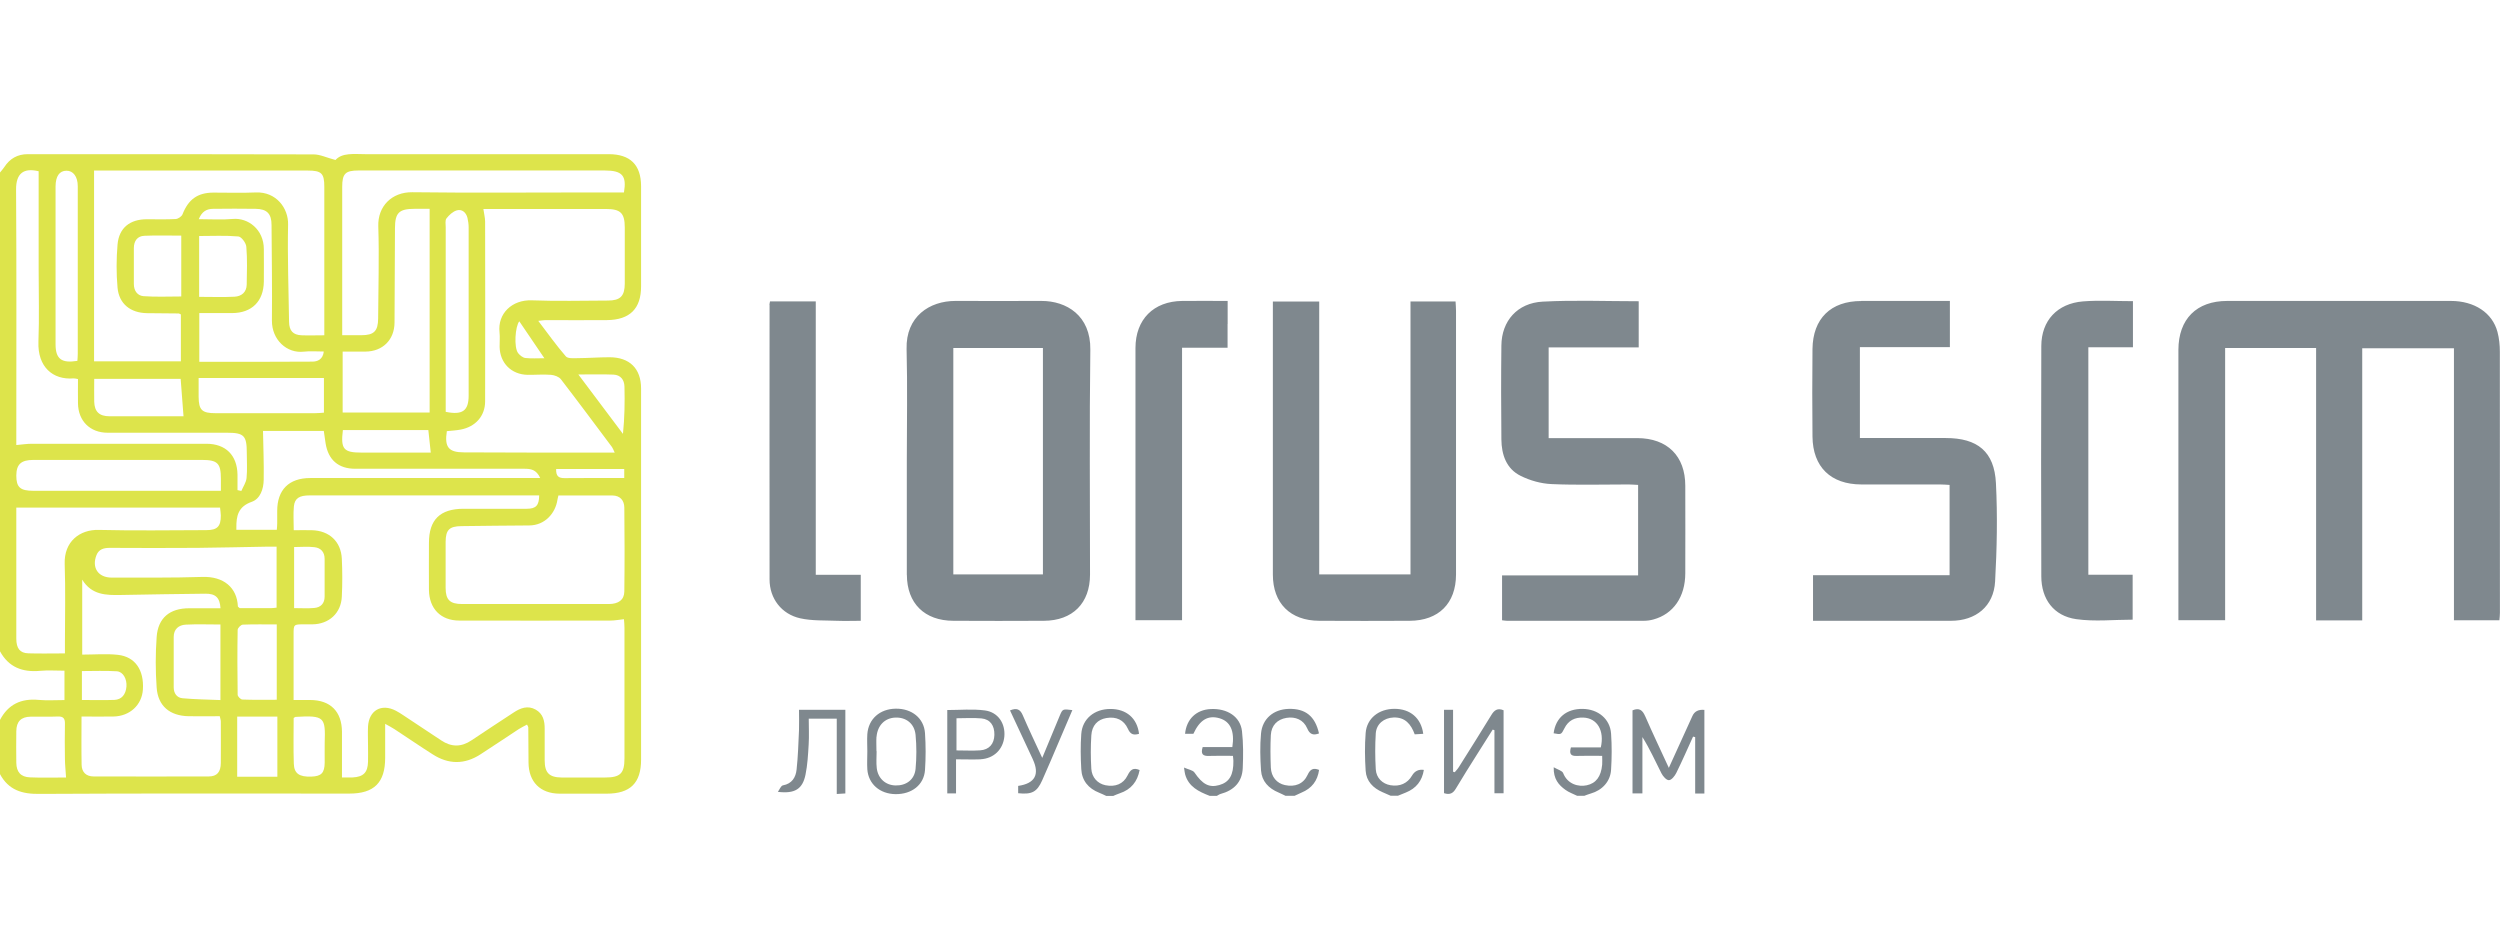 <svg width="211" height="80" viewBox="0 0 211 80" fill="none" xmlns="http://www.w3.org/2000/svg">
<g clip-path="url(#clip0_48173_45032)">
<path d="M0 14.561C0.121 14.408 0.255 14.268 0.363 14.102C0.828 13.388 1.472 13.012 2.338 13.012C10.379 13.012 18.427 13.006 26.467 13.031C27.015 13.031 27.563 13.306 28.315 13.503C28.876 12.879 29.863 13.006 30.826 13.012C37.675 13.012 44.524 13.012 51.374 13.012C53.19 13.012 54.101 13.911 54.107 15.708C54.107 18.53 54.107 21.346 54.107 24.169C54.107 26.049 53.164 26.998 51.227 27.017C49.494 27.036 47.761 27.017 46.034 27.017C45.888 27.017 45.748 27.049 45.429 27.081C46.245 28.151 46.958 29.158 47.761 30.082C47.933 30.279 48.43 30.228 48.774 30.228C49.666 30.222 50.552 30.152 51.444 30.152C53.139 30.152 54.107 31.108 54.107 32.79C54.107 36.829 54.107 40.869 54.107 44.908C54.107 51.312 54.107 57.715 54.107 64.119C54.107 66.087 53.196 66.986 51.195 66.986C49.87 66.986 48.545 66.992 47.219 66.986C45.595 66.973 44.62 65.992 44.607 64.361C44.601 63.367 44.601 62.379 44.588 61.385C44.588 61.341 44.55 61.296 44.48 61.156C44.244 61.283 44.008 61.392 43.792 61.532C42.709 62.239 41.632 62.972 40.542 63.673C39.211 64.533 37.86 64.526 36.528 63.673C35.432 62.978 34.362 62.239 33.279 61.532C33.075 61.398 32.858 61.29 32.508 61.092C32.508 62.156 32.508 63.054 32.508 63.959C32.508 66.055 31.577 66.979 29.481 66.979C20.771 66.979 12.061 66.954 3.351 67.005C1.873 67.03 0.72 66.686 0 65.335V60.761C0.694 59.442 1.79 58.932 3.262 59.072C3.982 59.136 4.709 59.085 5.441 59.085V56.606C4.721 56.606 4.04 56.556 3.371 56.619C1.892 56.753 0.733 56.313 0 54.969V14.561ZM45.518 41.812H43.091C37.439 41.812 31.788 41.812 26.136 41.812C25.27 41.812 24.875 42.047 24.804 42.736C24.741 43.379 24.792 44.035 24.792 44.749C25.359 44.749 25.837 44.736 26.321 44.749C27.786 44.787 28.78 45.698 28.85 47.157C28.901 48.222 28.901 49.292 28.85 50.356C28.787 51.751 27.767 52.682 26.359 52.694C26.13 52.694 25.9 52.694 25.671 52.694C24.779 52.694 24.779 52.694 24.779 53.555C24.779 55.001 24.779 56.454 24.779 57.9V59.079C25.308 59.079 25.735 59.079 26.162 59.079C27.882 59.079 28.85 60.041 28.863 61.767C28.869 63.023 28.863 64.284 28.863 65.616C29.105 65.616 29.436 65.629 29.762 65.616C30.673 65.571 31.042 65.195 31.061 64.291C31.074 63.832 31.061 63.373 31.061 62.921C31.061 62.386 31.036 61.85 31.061 61.322C31.138 59.952 32.195 59.353 33.406 59.983C33.629 60.098 33.846 60.238 34.056 60.379C35.114 61.079 36.178 61.78 37.235 62.487C38.089 63.061 38.93 63.067 39.79 62.487C40.969 61.691 42.167 60.92 43.352 60.136C43.932 59.754 44.544 59.518 45.206 59.888C45.837 60.238 45.977 60.85 45.971 61.519C45.964 62.411 45.964 63.297 45.971 64.189C45.977 65.227 46.353 65.609 47.398 65.622C48.621 65.635 49.845 65.622 51.062 65.622C52.355 65.622 52.705 65.278 52.705 64.01C52.705 60.328 52.705 56.645 52.705 52.962C52.705 52.726 52.68 52.49 52.661 52.261C52.227 52.306 51.877 52.376 51.527 52.376C47.277 52.382 43.021 52.389 38.771 52.376C37.197 52.376 36.222 51.369 36.203 49.783C36.19 48.464 36.203 47.138 36.203 45.819C36.203 43.863 37.14 42.946 39.115 42.94C40.899 42.94 42.677 42.946 44.461 42.94C45.238 42.94 45.499 42.659 45.506 41.818L45.518 41.812ZM51.877 38.193C51.762 37.951 51.724 37.83 51.654 37.734C50.221 35.822 48.8 33.905 47.341 32.012C47.175 31.796 46.799 31.662 46.512 31.636C45.856 31.585 45.187 31.643 44.531 31.636C43.154 31.611 42.192 30.636 42.167 29.273C42.16 28.865 42.205 28.457 42.16 28.056C41.982 26.469 43.212 25.284 44.888 25.348C47.022 25.431 49.163 25.373 51.304 25.367C52.355 25.367 52.724 24.991 52.731 23.94C52.737 22.366 52.731 20.786 52.731 19.212C52.731 17.982 52.38 17.638 51.138 17.638C47.952 17.638 44.773 17.638 41.587 17.638H40.797C40.854 18.059 40.944 18.384 40.944 18.702C40.95 23.761 40.963 28.814 40.944 33.873C40.944 35.122 40.122 36.02 38.886 36.256C38.497 36.332 38.096 36.345 37.713 36.39C37.503 37.747 37.866 38.18 39.16 38.18C41.173 38.18 43.18 38.193 45.193 38.199C47.379 38.199 49.571 38.199 51.89 38.199L51.877 38.193ZM27.372 28.298V27.342C27.372 23.481 27.372 19.62 27.372 15.758C27.372 14.631 27.136 14.395 25.977 14.395C20.172 14.395 14.368 14.395 8.557 14.395H7.939V30.496H15.266V26.539C15.171 26.495 15.126 26.456 15.081 26.456C14.189 26.444 13.297 26.444 12.412 26.431C11.016 26.412 10.042 25.647 9.92 24.277C9.812 23.073 9.819 21.843 9.92 20.639C10.042 19.231 10.965 18.505 12.393 18.505C13.208 18.505 14.024 18.53 14.833 18.486C15.037 18.473 15.336 18.269 15.406 18.084C15.897 16.835 16.668 16.262 18.006 16.256C19.204 16.256 20.402 16.294 21.593 16.243C23.32 16.173 24.346 17.581 24.314 18.944C24.256 21.684 24.358 24.424 24.397 27.17C24.409 27.916 24.734 28.266 25.442 28.298C26.047 28.323 26.652 28.298 27.359 28.298H27.372ZM47.13 41.818C47.092 41.997 47.06 42.092 47.047 42.188C46.875 43.322 45.99 44.341 44.664 44.348C42.753 44.354 40.848 44.386 38.937 44.405C37.93 44.418 37.618 44.717 37.611 45.73C37.605 47.024 37.605 48.324 37.611 49.617C37.611 50.624 37.974 50.98 39 50.98C40.835 50.98 42.67 50.98 44.499 50.98C46.793 50.98 49.086 50.98 51.374 50.98C52.196 50.98 52.68 50.636 52.693 49.929C52.724 47.565 52.718 45.202 52.693 42.838C52.686 42.245 52.349 41.825 51.686 41.818C50.189 41.812 48.685 41.818 47.124 41.818H47.13ZM6.881 60.474C6.881 61.908 6.862 63.227 6.888 64.546C6.9 65.17 7.264 65.533 7.907 65.533C11.144 65.533 14.374 65.546 17.611 65.533C18.318 65.533 18.63 65.157 18.637 64.399C18.649 63.233 18.637 62.061 18.637 60.895C18.637 60.754 18.579 60.614 18.548 60.449C17.649 60.449 16.783 60.461 15.916 60.449C14.33 60.417 13.329 59.588 13.221 58.027C13.119 56.613 13.119 55.179 13.221 53.765C13.336 52.146 14.33 51.337 15.967 51.337C16.846 51.337 17.726 51.337 18.611 51.337C18.554 50.426 18.184 50.095 17.324 50.108C14.96 50.139 12.59 50.165 10.226 50.216C8.965 50.241 7.735 50.229 6.939 48.922V55.249C7.984 55.249 8.984 55.16 9.959 55.269C11.418 55.434 12.163 56.562 12.061 58.193C11.979 59.499 10.959 60.449 9.576 60.474C8.716 60.493 7.856 60.474 6.888 60.474H6.881ZM52.661 16.249C52.903 14.835 52.533 14.389 51.036 14.389C44.11 14.389 37.191 14.389 30.265 14.389C29.143 14.389 28.882 14.656 28.882 15.778C28.882 19.664 28.882 23.551 28.882 27.431V28.291C29.5 28.291 30.004 28.291 30.507 28.291C31.565 28.291 31.909 27.941 31.915 26.877C31.928 24.284 32.011 21.697 31.928 19.11C31.87 17.402 33.075 16.205 34.795 16.224C39.682 16.287 44.569 16.243 49.456 16.243C50.52 16.243 51.578 16.243 52.661 16.243V16.249ZM3.249 14.452C2.02 14.153 1.344 14.605 1.357 16.007C1.402 22.895 1.376 29.776 1.376 36.664V37.562C1.867 37.517 2.268 37.454 2.676 37.454C7.589 37.447 12.507 37.454 17.42 37.454C19.051 37.454 20.019 38.422 20.045 40.06C20.045 40.493 20.045 40.926 20.045 41.366L20.37 41.436C20.523 41.073 20.771 40.722 20.809 40.353C20.88 39.645 20.829 38.932 20.829 38.218C20.829 36.766 20.593 36.523 19.166 36.523C15.808 36.523 12.444 36.523 9.086 36.523C7.601 36.523 6.601 35.529 6.582 34.045C6.569 33.363 6.582 32.688 6.582 31.993C6.403 31.961 6.308 31.93 6.212 31.936C4.454 32.082 3.167 30.961 3.243 28.852C3.32 26.82 3.262 24.787 3.262 22.755V14.452H3.249ZM5.48 55.154C5.48 54.765 5.48 54.491 5.48 54.217C5.48 52.006 5.537 49.795 5.46 47.591C5.397 45.705 6.735 44.685 8.328 44.724C11.354 44.8 14.387 44.749 17.413 44.743C18.337 44.743 18.643 44.437 18.637 43.507C18.637 43.316 18.599 43.118 18.573 42.844H1.376C1.376 43.647 1.376 44.507 1.376 45.367C1.376 48.209 1.376 51.057 1.376 53.899C1.376 54.721 1.682 55.122 2.389 55.141C3.377 55.173 4.371 55.147 5.48 55.147V55.154ZM28.92 29.674V34.816H36.261V17.625C35.878 17.625 35.432 17.625 34.98 17.625C33.68 17.625 33.342 17.963 33.336 19.237C33.323 21.901 33.317 24.57 33.298 27.234C33.285 28.686 32.297 29.661 30.851 29.674C30.22 29.674 29.589 29.674 28.92 29.674ZM23.345 51.28V46.138C23.046 46.138 22.791 46.138 22.543 46.138C20.587 46.17 18.624 46.221 16.668 46.24C14.196 46.259 11.73 46.253 9.258 46.24C8.755 46.24 8.34 46.355 8.143 46.852C7.722 47.916 8.289 48.75 9.424 48.75C11.972 48.744 14.521 48.776 17.063 48.693C18.879 48.629 20.007 49.598 20.077 51.178C20.077 51.216 20.147 51.248 20.23 51.325C21.09 51.325 22.007 51.325 22.918 51.325C23.04 51.325 23.167 51.305 23.339 51.286L23.345 51.28ZM23.364 44.711C23.377 44.488 23.396 44.341 23.396 44.188C23.396 43.832 23.396 43.475 23.396 43.124C23.396 41.34 24.384 40.346 26.187 40.346C32.348 40.34 38.51 40.346 44.664 40.346H45.595C45.263 39.62 44.792 39.563 44.257 39.563C39.497 39.569 34.738 39.569 29.978 39.563C28.564 39.563 27.703 38.817 27.48 37.415C27.423 37.071 27.378 36.727 27.328 36.37H22.198C22.224 37.785 22.281 39.142 22.256 40.506C22.243 41.27 21.969 42.099 21.249 42.353C20.102 42.755 19.937 43.545 19.949 44.539C19.949 44.59 19.949 44.634 19.949 44.717H23.364V44.711ZM18.643 41.429C18.643 41.015 18.643 40.716 18.643 40.41C18.643 39.097 18.363 38.817 17.031 38.817C12.297 38.817 7.557 38.817 2.823 38.817C1.778 38.817 1.383 39.187 1.376 40.136C1.376 41.124 1.701 41.423 2.803 41.423C7.792 41.423 12.788 41.423 17.777 41.423H18.643V41.429ZM16.814 30.534C20.051 30.534 23.199 30.547 26.353 30.521C26.805 30.521 27.251 30.337 27.328 29.668C26.735 29.668 26.181 29.617 25.639 29.68C24.218 29.846 22.938 28.686 22.95 27.055C22.976 24.366 22.938 21.671 22.918 18.983C22.918 18.04 22.53 17.638 21.58 17.625C20.383 17.606 19.191 17.613 17.993 17.625C17.452 17.625 17.038 17.842 16.776 18.498C17.808 18.498 18.745 18.562 19.669 18.479C20.924 18.371 22.268 19.352 22.268 21.034C22.268 21.945 22.281 22.863 22.268 23.774C22.243 25.437 21.249 26.418 19.593 26.424C18.681 26.424 17.777 26.424 16.821 26.424V30.528L16.814 30.534ZM37.611 34.758C39.038 35.052 39.554 34.669 39.554 33.382C39.554 28.655 39.554 23.933 39.554 19.206C39.554 18.932 39.516 18.651 39.453 18.384C39.338 17.931 38.994 17.632 38.561 17.753C38.223 17.848 37.904 18.148 37.681 18.435C37.554 18.6 37.618 18.925 37.618 19.174C37.618 24.105 37.618 29.03 37.618 33.962V34.765L37.611 34.758ZM16.764 31.904C16.764 32.535 16.764 33.013 16.764 33.497C16.776 34.606 17.044 34.873 18.184 34.873C20.982 34.873 23.785 34.873 26.582 34.873C26.824 34.873 27.073 34.848 27.34 34.829V31.904H16.77H16.764ZM6.531 30.458C6.544 30.273 6.563 30.075 6.563 29.878C6.563 25.157 6.563 20.435 6.563 15.714C6.563 14.911 6.18 14.401 5.607 14.408C5.014 14.414 4.696 14.873 4.689 15.727C4.689 15.778 4.689 15.829 4.689 15.88C4.689 20.27 4.689 24.666 4.689 29.056C4.689 30.292 5.186 30.674 6.524 30.458H6.531ZM18.605 52.707C17.585 52.707 16.623 52.669 15.668 52.72C15.088 52.752 14.661 53.096 14.661 53.752C14.655 55.173 14.661 56.594 14.661 58.015C14.661 58.512 14.928 58.888 15.4 58.932C16.451 59.028 17.509 59.041 18.605 59.085V52.701V52.707ZM15.247 31.974H7.952C7.952 32.65 7.939 33.28 7.952 33.905C7.977 34.746 8.379 35.134 9.251 35.134C10.621 35.141 11.998 35.134 13.367 35.134C14.094 35.134 14.82 35.134 15.489 35.134L15.247 31.968V31.974ZM23.358 52.701C22.358 52.701 21.421 52.682 20.491 52.72C20.332 52.726 20.064 53 20.058 53.16C20.026 54.988 20.032 56.81 20.058 58.639C20.058 58.779 20.306 59.034 20.453 59.041C21.408 59.079 22.37 59.06 23.358 59.06V52.701V52.701ZM5.575 65.616C5.537 65.017 5.486 64.539 5.48 64.068C5.467 63.08 5.46 62.086 5.48 61.099C5.492 60.646 5.352 60.455 4.874 60.474C4.11 60.506 3.351 60.474 2.587 60.487C1.778 60.499 1.383 60.895 1.376 61.717C1.364 62.602 1.364 63.494 1.376 64.38C1.389 65.157 1.752 65.578 2.523 65.609C3.536 65.654 4.549 65.622 5.575 65.622V65.616ZM16.808 25.055C17.866 25.055 18.834 25.093 19.796 25.042C20.383 25.01 20.809 24.666 20.822 24.022C20.841 22.958 20.88 21.888 20.79 20.824C20.765 20.505 20.376 19.983 20.121 19.957C19.025 19.862 17.917 19.919 16.808 19.919V25.055V25.055ZM15.298 19.887C14.209 19.887 13.195 19.855 12.189 19.9C11.59 19.925 11.303 20.333 11.297 20.932C11.297 21.945 11.297 22.958 11.297 23.971C11.297 24.551 11.609 24.959 12.119 24.997C13.164 25.074 14.221 25.023 15.298 25.023V19.887V19.887ZM20.019 60.48V65.558H23.409V60.48H20.019V60.48ZM28.939 36.3C28.742 37.906 28.997 38.199 30.513 38.199C31.756 38.199 32.998 38.199 34.241 38.199H36.356L36.152 36.3H28.933H28.939ZM24.83 51.325C25.422 51.325 25.977 51.363 26.525 51.312C27.073 51.267 27.398 50.923 27.398 50.356C27.404 49.292 27.398 48.228 27.398 47.17C27.398 46.59 27.079 46.246 26.544 46.183C25.983 46.113 25.403 46.17 24.823 46.17V51.331L24.83 51.325ZM24.785 60.589C24.785 61.882 24.753 63.169 24.798 64.456C24.823 65.291 25.27 65.584 26.283 65.546C27.124 65.514 27.391 65.24 27.404 64.367C27.41 63.813 27.391 63.252 27.404 62.698C27.474 60.544 27.404 60.359 24.945 60.506C24.925 60.506 24.9 60.525 24.785 60.595V60.589ZM48.812 31.605L52.578 36.619C52.718 35.249 52.737 33.937 52.705 32.63C52.693 32.057 52.38 31.643 51.775 31.617C50.851 31.579 49.921 31.605 48.806 31.605H48.812ZM6.907 59.079C7.882 59.079 8.767 59.104 9.653 59.072C10.265 59.047 10.615 58.62 10.672 57.951C10.723 57.32 10.398 56.696 9.87 56.657C8.895 56.594 7.913 56.638 6.913 56.638V59.079H6.907ZM52.68 39.582H46.939C46.914 40.219 47.175 40.353 47.646 40.353C49.309 40.334 50.979 40.346 52.686 40.346V39.588L52.68 39.582ZM43.83 27.119C43.486 27.527 43.352 29.324 43.734 29.808C43.881 29.993 44.123 30.19 44.346 30.216C44.849 30.273 45.372 30.235 45.945 30.235L43.83 27.119Z" fill="#DDE44B"/>
<path d="M102.085 67.165C101.18 66.814 100.32 66.406 100.027 65.362C99.995 65.247 99.982 65.119 99.931 64.782C100.313 64.954 100.67 64.998 100.81 65.196C101.498 66.196 102.04 66.502 102.906 66.26C103.76 66.018 104.117 65.406 104.098 64.215C104.098 64.113 104.079 64.011 104.06 63.794C103.391 63.794 102.715 63.775 102.04 63.8C101.53 63.82 101.32 63.66 101.505 63.055H104.009C104.219 61.698 103.843 60.889 102.926 60.621C101.964 60.341 101.263 60.749 100.721 61.934H100.02C100.135 60.698 100.963 59.901 102.187 59.844C103.582 59.774 104.684 60.487 104.824 61.711C104.939 62.736 104.933 63.781 104.888 64.82C104.843 66.005 104.136 66.712 103.008 67.012C102.9 67.044 102.805 67.12 102.703 67.171H102.091L102.085 67.165ZM133.719 67.165C133.898 67.101 134.076 67.025 134.261 66.974C135.223 66.7 135.917 65.96 135.975 64.966C136.039 63.953 136.045 62.934 135.975 61.921C135.892 60.678 134.879 59.85 133.585 59.831C132.209 59.812 131.292 60.577 131.126 61.889C131.75 62.004 131.763 62.017 132.031 61.481C132.362 60.806 132.916 60.532 133.643 60.564C134.802 60.615 135.433 61.66 135.108 63.081H132.585C132.439 63.597 132.547 63.82 133.063 63.8C133.77 63.775 134.477 63.794 135.223 63.794C135.223 64.094 135.242 64.323 135.223 64.54C135.127 65.553 134.7 66.113 133.917 66.279C133.241 66.426 132.305 66.203 131.929 65.247C131.852 65.049 131.483 64.96 131.132 64.756C131.107 65.75 131.553 66.254 132.12 66.661C132.413 66.878 132.776 66.999 133.108 67.165H133.719V67.165ZM109.265 67.165C109.456 67.076 109.648 66.98 109.845 66.897C110.712 66.54 111.202 65.903 111.33 64.979C110.82 64.775 110.571 64.941 110.361 65.4C110.004 66.171 109.297 66.445 108.443 66.26C107.768 66.113 107.29 65.572 107.258 64.775C107.22 63.864 107.214 62.947 107.258 62.042C107.303 61.22 107.806 60.717 108.571 60.589C109.335 60.462 110.017 60.749 110.329 61.475C110.552 62.004 110.852 62.074 111.323 61.902C110.998 60.449 110.176 59.786 108.749 59.831C107.494 59.869 106.545 60.647 106.43 61.908C106.334 62.94 106.36 63.992 106.43 65.024C106.494 65.941 107.073 66.54 107.915 66.891C108.112 66.974 108.303 67.076 108.494 67.165H109.259H109.265ZM93.98 67.165C94.158 67.095 94.33 67.012 94.509 66.954C95.465 66.636 96 65.967 96.184 64.992C95.624 64.743 95.394 64.992 95.165 65.451C94.808 66.177 94.126 66.438 93.298 66.273C92.648 66.139 92.151 65.623 92.107 64.884C92.049 63.947 92.049 63.011 92.107 62.074C92.158 61.226 92.642 60.723 93.381 60.602C94.197 60.462 94.853 60.749 95.197 61.513C95.414 62.01 95.7 62.061 96.134 61.934C95.981 60.621 95.063 59.831 93.712 59.837C92.368 59.837 91.349 60.672 91.259 61.946C91.189 62.928 91.202 63.922 91.259 64.909C91.31 65.884 91.858 66.547 92.776 66.91C92.98 66.986 93.171 67.088 93.368 67.177H93.98V67.165ZM117.975 67.165C118.198 67.076 118.421 66.98 118.651 66.891C119.523 66.54 120.027 65.909 120.173 64.979C119.732 64.916 119.398 65.077 119.173 65.463C118.791 66.12 118.141 66.406 117.357 66.273C116.682 66.158 116.159 65.667 116.115 64.928C116.057 63.922 116.051 62.902 116.115 61.895C116.172 61.093 116.809 60.589 117.612 60.557C118.587 60.519 119.084 61.112 119.402 61.978L120.122 61.934C119.944 60.596 119.02 59.825 117.695 59.825C116.376 59.825 115.356 60.627 115.261 61.864C115.178 62.921 115.191 63.992 115.261 65.049C115.318 65.935 115.885 66.515 116.695 66.865C116.918 66.961 117.141 67.063 117.364 67.158H117.975V67.165ZM195.479 52.364H199.372V29.394H207.113V52.351H210.949C210.968 52.115 210.993 51.918 210.993 51.714C210.993 44.367 210.993 37.027 210.987 29.681C210.987 29.127 210.93 28.559 210.789 28.024C210.363 26.399 208.84 25.399 206.852 25.399C200.563 25.399 194.268 25.399 187.979 25.399C185.386 25.399 183.863 26.928 183.857 29.528C183.857 36.849 183.857 44.163 183.857 51.484V52.344H187.801V29.369H195.479V52.364V52.364ZM76.541 48.515C76.547 50.924 78.032 52.389 80.466 52.395C83.014 52.408 85.557 52.408 88.105 52.395C90.533 52.383 91.998 50.911 91.998 48.49C91.998 42.163 91.941 35.836 92.024 29.515C92.062 26.629 90.01 25.393 87.889 25.399C85.468 25.412 83.053 25.399 80.632 25.399C78.459 25.399 76.445 26.705 76.516 29.458C76.598 32.605 76.535 35.759 76.535 38.907C76.535 42.105 76.528 45.31 76.535 48.509L76.541 48.515ZM88.023 29.369V48.477H80.46V29.369H88.023ZM111.342 48.477V25.45H107.43V26.24C107.43 33.663 107.43 41.08 107.43 48.502C107.43 50.917 108.902 52.383 111.342 52.395C113.891 52.408 116.44 52.408 118.982 52.395C121.422 52.383 122.881 50.924 122.888 48.502C122.888 41.08 122.888 33.663 122.888 26.24C122.888 25.973 122.862 25.705 122.849 25.444H119.046V48.477H111.342ZM130.209 25.457C128.055 25.571 126.736 27.094 126.717 29.165C126.685 31.809 126.691 34.447 126.717 37.091C126.73 38.372 127.131 39.563 128.342 40.162C129.132 40.557 130.062 40.818 130.948 40.857C133.108 40.952 135.274 40.888 137.44 40.888C137.708 40.888 137.982 40.914 138.256 40.927V48.566H126.774V52.351C126.953 52.37 127.074 52.395 127.195 52.395C131.037 52.395 134.885 52.395 138.727 52.395C139.001 52.395 139.288 52.357 139.556 52.281C141.231 51.822 142.232 50.376 142.238 48.394C142.251 45.928 142.238 43.469 142.238 41.003C142.238 38.486 140.728 36.989 138.192 36.976C136.357 36.97 134.528 36.976 132.693 36.976H130.706V29.318H138.307V25.425C135.554 25.425 132.885 25.316 130.221 25.457H130.209ZM157.09 25.406C154.522 25.406 153.006 26.884 152.974 29.451C152.949 31.917 152.949 34.377 152.974 36.843C153 39.417 154.516 40.882 157.096 40.888C159.314 40.888 161.525 40.888 163.742 40.888C164.01 40.888 164.277 40.914 164.545 40.927V48.547H153.019V52.395H153.739C157.377 52.395 161.021 52.395 164.659 52.395C166.762 52.395 168.272 51.172 168.387 49.076C168.54 46.317 168.597 43.539 168.457 40.78C168.323 38.11 166.902 36.97 164.22 36.97C162.079 36.97 159.945 36.97 157.804 36.97H156.975V29.299H164.57V25.399C162.015 25.399 159.55 25.399 157.084 25.399L157.09 25.406ZM175.81 25.437C173.631 25.616 172.293 27.056 172.286 29.203C172.261 35.683 172.267 42.163 172.286 48.636C172.286 50.567 173.331 51.981 175.224 52.255C176.785 52.478 178.397 52.3 179.996 52.3V48.509H176.256V29.311H180.021V25.418C178.562 25.418 177.18 25.329 175.816 25.437H175.81ZM103.614 27.343V25.399C102.269 25.399 101.027 25.387 99.784 25.399C97.357 25.425 95.834 26.96 95.834 29.375C95.834 36.741 95.834 44.112 95.834 51.478V52.344H99.765V29.35H103.607V27.343H103.614ZM64.951 25.73C64.951 33.459 64.939 41.181 64.951 48.91C64.951 50.516 65.964 51.835 67.538 52.185C68.538 52.408 69.609 52.351 70.641 52.395C71.316 52.421 71.992 52.395 72.648 52.395V48.515H68.851V25.437H64.99C64.964 25.59 64.939 25.66 64.939 25.737L64.951 25.73ZM138.855 60.456C138.638 59.952 138.371 59.704 137.784 59.952V66.961H138.619V62.208C139.25 63.214 139.709 64.253 140.225 65.266C140.352 65.521 140.652 65.859 140.862 65.846C141.078 65.839 141.352 65.495 141.48 65.234C141.977 64.227 142.429 63.195 142.894 62.169L143.073 62.214V66.974H143.85V59.914C143.349 59.867 143.011 60.041 142.837 60.436C142.2 61.844 141.556 63.253 140.849 64.807C140.142 63.265 139.473 61.87 138.855 60.449V60.456ZM121.875 66.942C122.365 67.107 122.639 66.954 122.869 66.566C123.448 65.585 124.066 64.623 124.672 63.654C125.105 62.959 125.551 62.265 125.984 61.577L126.131 61.628V66.954H126.902V59.946C126.386 59.729 126.112 59.946 125.87 60.347C124.971 61.819 124.047 63.278 123.13 64.737C123.034 64.896 122.9 65.03 122.779 65.177L122.639 65.132V59.907H121.875V66.948V66.942ZM67.984 65.387C68.156 64.552 68.201 63.686 68.252 62.826C68.296 62.106 68.258 61.379 68.258 60.653H70.622V67.012L71.348 66.967V59.907H67.436C67.436 60.513 67.455 61.067 67.436 61.621C67.385 62.73 67.353 63.845 67.232 64.954C67.162 65.604 66.85 66.145 66.079 66.285C65.907 66.317 65.792 66.642 65.652 66.833C67.105 67.005 67.736 66.585 67.984 65.387V65.387ZM73.202 63.418C73.202 63.922 73.171 64.431 73.202 64.935C73.292 66.171 74.26 67.005 75.573 67.025C76.949 67.044 77.981 66.247 78.07 64.992C78.14 63.96 78.14 62.915 78.07 61.876C77.981 60.608 76.949 59.793 75.598 59.812C74.254 59.831 73.292 60.685 73.202 61.965C73.171 62.443 73.202 62.928 73.202 63.412V63.418ZM73.98 62.188C74.062 61.22 74.681 60.602 75.56 60.564C76.465 60.526 77.178 61.061 77.274 62.023C77.363 62.972 77.363 63.947 77.274 64.896C77.185 65.808 76.477 66.317 75.579 66.292C74.751 66.273 74.107 65.712 73.999 64.839C73.942 64.368 73.986 63.877 73.986 63.399H73.973C73.973 62.998 73.948 62.59 73.973 62.188H73.98ZM82.76 64.081C83.881 64.023 84.665 63.246 84.767 62.163C84.862 61.067 84.244 60.105 83.117 59.959C82.078 59.825 81.014 59.927 79.95 59.927V66.961H80.689V64.087C81.454 64.087 82.11 64.113 82.766 64.087L82.76 64.081ZM80.727 60.621C81.434 60.621 82.142 60.57 82.836 60.634C83.575 60.704 83.945 61.239 83.926 62.029C83.907 62.788 83.486 63.278 82.722 63.329C82.091 63.374 81.454 63.335 80.727 63.335V60.615V60.621ZM87.175 64.1C87.761 65.368 87.347 66.126 85.933 66.33V66.948C87.092 67.069 87.519 66.846 87.959 65.865C88.456 64.756 88.927 63.635 89.405 62.514C89.768 61.66 90.132 60.812 90.507 59.933C89.692 59.831 89.686 59.825 89.443 60.404C88.966 61.539 88.5 62.679 87.965 63.966C87.36 62.66 86.818 61.52 86.315 60.353C86.098 59.85 85.799 59.729 85.245 59.959C85.894 61.347 86.538 62.717 87.175 64.094V64.1Z" fill="#7F888E"/>
</g>
<defs>
<clipPath id="clip0_48173_45032">
<rect width="211" height="54.164" fill="white" transform="translate(0 13)"/>
</clipPath>
</defs>
</svg>
